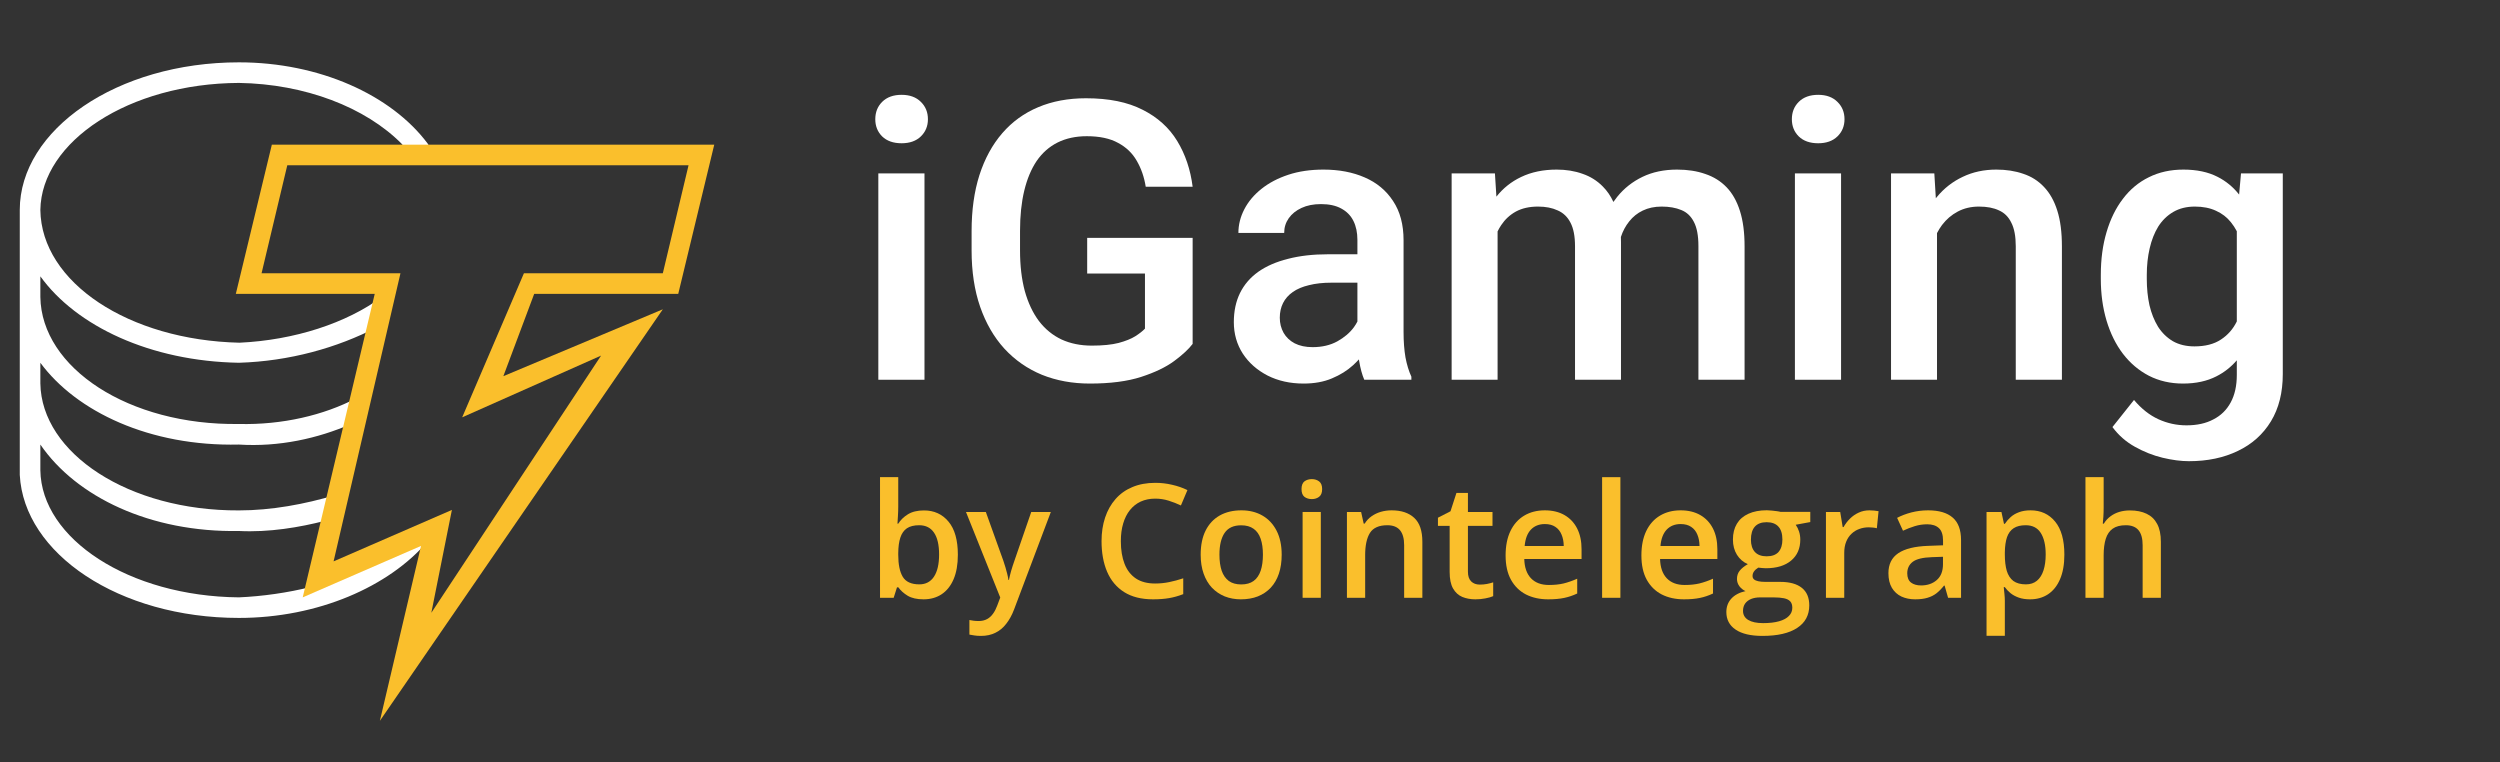 <?xml version="1.0" encoding="UTF-8"?>
<svg xmlns="http://www.w3.org/2000/svg" width="141" height="43" viewBox="0 0 141 43" fill="none">
  <rect x="0" y="0" width="141" height="43" fill="#333333" stroke="none"/>
  <path d="M24.123 30.528L17.508 33.401V33.11C16.232 33.429 14.81 33.633 13.475 33.691C7.266 33.633 2.334 30.383 2.276 26.524V25.073C4.307 28.033 8.485 30.035 13.475 29.948C15.158 30.035 16.899 29.745 18.349 29.368L18.93 27.917C17.189 28.439 15.303 28.787 13.475 28.787C7.266 28.816 2.334 25.567 2.276 21.621V20.46C4.307 23.217 8.456 25.19 13.475 25.073C15.738 25.219 17.943 24.725 19.8 23.913L20.09 22.462C18.262 23.42 15.912 23.971 13.475 23.913C7.266 24 2.334 20.75 2.276 16.747V15.586C4.307 18.4 8.485 20.373 13.475 20.46C16.319 20.373 19.017 19.619 21.251 18.458L21.541 16.747C19.539 18.226 16.609 19.184 13.504 19.329C7.266 19.184 2.334 15.934 2.276 11.843C2.334 7.984 7.266 4.706 13.475 4.677C17.189 4.735 20.613 6.04 22.673 8.129L22.876 8.449H24.326L24.123 8.1C22.063 5.344 18.001 3.516 13.475 3.516C6.599 3.516 1.115 7.317 1.115 11.843V12.133V26.785C1.347 31.224 6.715 34.851 13.475 34.851C17.943 34.851 21.947 33.081 24.123 30.528Z" fill="white"></path>
  <path d="M21.425 40.655L23.746 30.79L17.073 33.692L21.135 16.573H13.301L15.332 8.159H40.284L38.253 16.573H30.129L28.389 21.216L37.383 17.444L21.425 40.655ZM25.487 28.759L24.327 34.562L33.901 20.055L26.067 23.537L29.549 15.413H37.383L38.834 9.32H16.203L14.752 15.413H22.586L18.814 31.661L25.487 28.759Z" fill="#FABF2C"></path>
  <path fill-rule="evenodd" clip-rule="evenodd" d="M50.661 28.552V26.912H49.633V33.715H50.403L50.591 33.124H50.665C50.793 33.305 50.97 33.464 51.194 33.601C51.421 33.735 51.719 33.802 52.086 33.802C52.476 33.802 52.816 33.707 53.105 33.518C53.396 33.325 53.622 33.043 53.782 32.67C53.942 32.297 54.023 31.836 54.023 31.288C54.023 30.463 53.848 29.841 53.498 29.422C53.148 28.999 52.686 28.788 52.112 28.788C51.745 28.788 51.443 28.861 51.207 29.006C50.974 29.149 50.792 29.326 50.661 29.535H50.617C50.626 29.433 50.635 29.292 50.643 29.111C50.655 28.928 50.661 28.741 50.661 28.552ZM51.146 29.798C51.318 29.681 51.55 29.623 51.841 29.623C52.208 29.623 52.486 29.761 52.676 30.038C52.868 30.315 52.965 30.727 52.965 31.275C52.965 31.817 52.868 32.234 52.676 32.525C52.484 32.814 52.208 32.958 51.85 32.958C51.398 32.958 51.086 32.815 50.914 32.53C50.745 32.244 50.661 31.832 50.661 31.293V31.201C50.664 30.845 50.703 30.552 50.779 30.322C50.855 30.089 50.977 29.914 51.146 29.798Z" fill="#FABF2C"></path>
  <path d="M90.359 33.715H91.39V26.912H90.359V33.715Z" fill="#FABF2C"></path>
  <path d="M118.646 26.912V28.622C118.646 28.799 118.641 28.973 118.63 29.142C118.62 29.311 118.61 29.442 118.598 29.535H118.656C118.757 29.366 118.882 29.228 119.032 29.12C119.18 29.009 119.346 28.926 119.53 28.871C119.716 28.816 119.914 28.788 120.124 28.788C120.494 28.788 120.809 28.851 121.068 28.976C121.327 29.098 121.526 29.289 121.663 29.548C121.803 29.808 121.873 30.144 121.873 30.558V33.715H120.845V30.751C120.845 30.375 120.768 30.093 120.614 29.907C120.459 29.718 120.22 29.623 119.897 29.623C119.585 29.623 119.338 29.688 119.154 29.819C118.973 29.948 118.844 30.139 118.764 30.392C118.686 30.643 118.646 30.949 118.646 31.31V33.715H117.62V26.912H118.646Z" fill="#FABF2C"></path>
  <path fill-rule="evenodd" clip-rule="evenodd" d="M114.525 28.783C115.098 28.783 115.559 28.993 115.905 29.413C116.255 29.833 116.43 30.456 116.43 31.284C116.43 31.832 116.348 32.294 116.185 32.67C116.025 33.043 115.799 33.325 115.508 33.518C115.219 33.707 114.883 33.802 114.497 33.802C114.253 33.802 114.04 33.77 113.859 33.706C113.679 33.642 113.525 33.559 113.397 33.457C113.268 33.352 113.161 33.238 113.073 33.116H113.011C113.026 33.232 113.039 33.362 113.051 33.505C113.065 33.645 113.073 33.773 113.073 33.889V35.861H112.041V28.875H112.881L113.025 29.544H113.073C113.164 29.407 113.272 29.28 113.401 29.164C113.531 29.047 113.689 28.955 113.873 28.888C114.06 28.818 114.276 28.783 114.525 28.783ZM114.249 29.623C113.966 29.623 113.739 29.68 113.567 29.793C113.398 29.904 113.274 30.072 113.195 30.296C113.12 30.52 113.079 30.802 113.073 31.14V31.284C113.073 31.642 113.109 31.947 113.182 32.197C113.258 32.445 113.382 32.635 113.553 32.766C113.729 32.894 113.965 32.958 114.261 32.958C114.512 32.958 114.719 32.89 114.883 32.753C115.049 32.616 115.172 32.42 115.254 32.167C115.336 31.913 115.377 31.615 115.377 31.271C115.377 30.749 115.283 30.344 115.097 30.055C114.913 29.767 114.63 29.623 114.249 29.623Z" fill="#FABF2C"></path>
  <path fill-rule="evenodd" clip-rule="evenodd" d="M110.13 29.19C109.819 28.919 109.357 28.783 108.745 28.783C108.418 28.783 108.104 28.823 107.801 28.901C107.5 28.98 107.233 29.082 106.997 29.207L107.329 29.933C107.544 29.831 107.766 29.745 107.993 29.675C108.22 29.605 108.455 29.57 108.697 29.57C108.979 29.57 109.198 29.642 109.352 29.784C109.51 29.927 109.588 30.166 109.588 30.501V30.755L108.75 30.786C107.998 30.812 107.435 30.95 107.062 31.201C106.692 31.451 106.507 31.826 106.507 32.324C106.507 32.659 106.573 32.936 106.703 33.155C106.835 33.373 107.014 33.537 107.241 33.645C107.469 33.749 107.726 33.802 108.015 33.802C108.289 33.802 108.521 33.773 108.71 33.715C108.902 33.659 109.071 33.575 109.217 33.461C109.363 33.347 109.504 33.203 109.642 33.028H109.676L109.872 33.715H110.603V30.458C110.603 29.884 110.446 29.461 110.13 29.19ZM108.96 31.424L109.584 31.402V31.822C109.584 32.215 109.466 32.514 109.23 32.718C108.997 32.919 108.703 33.019 108.347 33.019C108.115 33.019 107.926 32.965 107.783 32.858C107.64 32.747 107.569 32.572 107.569 32.333C107.569 32.059 107.673 31.843 107.879 31.686C108.086 31.529 108.447 31.441 108.96 31.424Z" fill="#FABF2C"></path>
  <path d="M105.435 28.783C105.517 28.783 105.607 28.788 105.703 28.797C105.799 28.805 105.881 28.817 105.951 28.831L105.855 29.793C105.795 29.776 105.718 29.763 105.629 29.754C105.541 29.745 105.462 29.741 105.393 29.741C105.209 29.741 105.033 29.771 104.868 29.833C104.701 29.891 104.554 29.981 104.426 30.104C104.298 30.223 104.197 30.373 104.124 30.554C104.051 30.735 104.015 30.944 104.015 31.183V33.715H102.983V28.875H103.788L103.928 29.728H103.976C104.072 29.556 104.191 29.398 104.334 29.256C104.477 29.113 104.64 28.999 104.824 28.915C105.01 28.827 105.214 28.783 105.435 28.783Z" fill="#FABF2C"></path>
  <path fill-rule="evenodd" clip-rule="evenodd" d="M97.891 35.511C98.24 35.747 98.743 35.865 99.399 35.865C100.253 35.865 100.907 35.715 101.361 35.415C101.816 35.118 102.043 34.694 102.043 34.143C102.043 33.709 101.904 33.379 101.624 33.155C101.344 32.931 100.939 32.818 100.408 32.818H99.573C99.416 32.818 99.282 32.807 99.171 32.783C99.064 32.76 98.982 32.725 98.927 32.678C98.871 32.629 98.844 32.565 98.844 32.486C98.844 32.39 98.871 32.304 98.927 32.228C98.982 32.15 99.062 32.078 99.167 32.014C99.304 32.032 99.445 32.043 99.591 32.049C100.197 32.049 100.672 31.906 101.016 31.62C101.363 31.332 101.536 30.937 101.536 30.436C101.536 30.27 101.513 30.117 101.466 29.977C101.42 29.834 101.357 29.707 101.278 29.596L102.1 29.444V28.871H100.426C100.379 28.856 100.311 28.843 100.22 28.831C100.133 28.817 100.037 28.805 99.932 28.797C99.83 28.785 99.735 28.779 99.648 28.779C99.243 28.779 98.897 28.845 98.612 28.976C98.326 29.104 98.109 29.292 97.96 29.54C97.812 29.784 97.737 30.082 97.737 30.431C97.737 30.761 97.813 31.048 97.965 31.293C98.119 31.535 98.323 31.709 98.577 31.817C98.373 31.937 98.22 32.061 98.118 32.189C98.016 32.317 97.965 32.471 97.965 32.652C97.965 32.804 98.011 32.942 98.105 33.068C98.201 33.19 98.315 33.28 98.446 33.339C98.099 33.417 97.832 33.559 97.646 33.763C97.459 33.969 97.366 34.222 97.366 34.519C97.366 34.944 97.541 35.275 97.891 35.511ZM100.343 35.039C100.098 35.109 99.796 35.144 99.438 35.144C99.077 35.144 98.797 35.084 98.599 34.965C98.403 34.845 98.306 34.675 98.306 34.453C98.306 34.293 98.345 34.156 98.424 34.042C98.505 33.929 98.619 33.841 98.765 33.78C98.911 33.722 99.078 33.693 99.268 33.693H100.028C100.261 33.693 100.457 33.709 100.614 33.741C100.771 33.773 100.889 33.831 100.968 33.916C101.047 34 101.086 34.121 101.086 34.278C101.086 34.456 101.023 34.609 100.898 34.737C100.773 34.868 100.588 34.969 100.343 35.039ZM100.308 31.131C100.162 31.294 99.939 31.376 99.639 31.376C99.348 31.376 99.126 31.294 98.975 31.131C98.826 30.965 98.752 30.735 98.752 30.44C98.752 30.114 98.826 29.868 98.975 29.701C99.126 29.535 99.346 29.452 99.635 29.452C99.929 29.452 100.151 29.534 100.299 29.697C100.451 29.86 100.527 30.105 100.527 30.431C100.527 30.732 100.454 30.965 100.308 31.131Z" fill="#FABF2C"></path>
  <path fill-rule="evenodd" clip-rule="evenodd" d="M94.787 28.783C95.218 28.783 95.588 28.872 95.897 29.05C96.206 29.228 96.444 29.48 96.61 29.806C96.776 30.133 96.859 30.523 96.859 30.978V31.529H93.628C93.64 31.998 93.765 32.359 94.004 32.613C94.246 32.866 94.584 32.993 95.019 32.993C95.327 32.993 95.604 32.964 95.849 32.906C96.097 32.844 96.352 32.756 96.614 32.639V33.474C96.372 33.588 96.126 33.671 95.875 33.723C95.625 33.776 95.324 33.802 94.975 33.802C94.5 33.802 94.082 33.71 93.72 33.526C93.362 33.34 93.08 33.063 92.876 32.696C92.675 32.329 92.575 31.873 92.575 31.328C92.575 30.786 92.667 30.325 92.85 29.946C93.034 29.567 93.292 29.279 93.624 29.081C93.956 28.883 94.344 28.783 94.787 28.783ZM94.787 29.557C94.463 29.557 94.201 29.662 94 29.872C93.802 30.082 93.685 30.389 93.65 30.794H95.853C95.85 30.552 95.81 30.338 95.731 30.152C95.655 29.965 95.539 29.819 95.381 29.715C95.227 29.61 95.029 29.557 94.787 29.557Z" fill="#FABF2C"></path>
  <path fill-rule="evenodd" clip-rule="evenodd" d="M87.128 28.783C87.559 28.783 87.929 28.872 88.238 29.05C88.547 29.228 88.785 29.48 88.951 29.806C89.117 30.133 89.2 30.523 89.2 30.978V31.529H85.969C85.981 31.998 86.106 32.359 86.345 32.613C86.587 32.866 86.925 32.993 87.36 32.993C87.668 32.993 87.945 32.964 88.19 32.906C88.438 32.844 88.693 32.756 88.955 32.639V33.474C88.713 33.588 88.467 33.671 88.216 33.723C87.966 33.776 87.666 33.802 87.316 33.802C86.841 33.802 86.423 33.71 86.061 33.526C85.703 33.34 85.421 33.063 85.218 32.696C85.016 32.329 84.916 31.873 84.916 31.328C84.916 30.786 85.008 30.325 85.191 29.946C85.375 29.567 85.633 29.279 85.965 29.081C86.297 28.883 86.685 28.783 87.128 28.783ZM87.128 29.557C86.805 29.557 86.542 29.662 86.341 29.872C86.143 30.082 86.026 30.389 85.991 30.794H88.195C88.192 30.552 88.151 30.338 88.072 30.152C87.996 29.965 87.88 29.819 87.722 29.715C87.568 29.61 87.37 29.557 87.128 29.557Z" fill="#FABF2C"></path>
  <path d="M83.858 32.936C83.727 32.96 83.594 32.971 83.46 32.971C83.259 32.971 83.097 32.912 82.975 32.792C82.853 32.673 82.791 32.49 82.791 32.246V29.658H84.177V28.875H82.791V27.8H82.144L81.808 28.836L81.1 29.199V29.658H81.76V32.259C81.76 32.655 81.824 32.965 81.952 33.19C82.08 33.414 82.254 33.573 82.472 33.666C82.691 33.757 82.937 33.802 83.211 33.802C83.406 33.802 83.594 33.785 83.775 33.749C83.956 33.715 84.103 33.672 84.216 33.623V32.844C84.109 32.88 83.989 32.91 83.858 32.936Z" fill="#FABF2C"></path>
  <path d="M78.49 28.783C79.035 28.783 79.459 28.925 79.762 29.207C80.068 29.487 80.221 29.938 80.221 30.558V33.715H79.194V30.751C79.194 30.375 79.116 30.093 78.962 29.907C78.807 29.718 78.568 29.623 78.245 29.623C77.776 29.623 77.449 29.767 77.266 30.055C77.085 30.344 76.995 30.762 76.995 31.31V33.715H75.967V28.875H76.767L76.912 29.531H76.969C77.073 29.362 77.203 29.223 77.358 29.116C77.515 29.005 77.69 28.922 77.882 28.866C78.077 28.811 78.28 28.783 78.49 28.783Z" fill="#FABF2C"></path>
  <path d="M74.494 33.715V28.875H73.467V33.715H74.494Z" fill="#FABF2C"></path>
  <path d="M74.394 27.148C74.28 27.064 74.144 27.022 73.987 27.022C73.824 27.022 73.686 27.064 73.572 27.148C73.461 27.233 73.406 27.379 73.406 27.586C73.406 27.79 73.461 27.935 73.572 28.023C73.686 28.107 73.824 28.149 73.987 28.149C74.144 28.149 74.28 28.107 74.394 28.023C74.51 27.935 74.569 27.79 74.569 27.586C74.569 27.379 74.51 27.233 74.394 27.148Z" fill="#FABF2C"></path>
  <path fill-rule="evenodd" clip-rule="evenodd" d="M72.287 31.284C72.287 31.686 72.234 32.043 72.129 32.355C72.024 32.667 71.871 32.931 71.67 33.146C71.469 33.359 71.227 33.522 70.945 33.636C70.662 33.746 70.343 33.802 69.987 33.802C69.655 33.802 69.35 33.746 69.073 33.636C68.797 33.522 68.556 33.359 68.352 33.146C68.151 32.931 67.995 32.667 67.885 32.355C67.774 32.043 67.718 31.686 67.718 31.284C67.718 30.751 67.81 30.299 67.994 29.929C68.18 29.556 68.445 29.272 68.789 29.076C69.133 28.881 69.543 28.783 70.018 28.783C70.464 28.783 70.857 28.881 71.198 29.076C71.539 29.272 71.806 29.556 71.998 29.929C72.19 30.302 72.287 30.753 72.287 31.284ZM68.776 31.284C68.776 31.637 68.819 31.938 68.903 32.189C68.99 32.439 69.124 32.632 69.305 32.766C69.486 32.897 69.719 32.962 70.005 32.962C70.29 32.962 70.523 32.897 70.704 32.766C70.885 32.632 71.017 32.439 71.102 32.189C71.186 31.938 71.229 31.637 71.229 31.284C71.229 30.931 71.186 30.633 71.102 30.388C71.017 30.14 70.885 29.952 70.704 29.824C70.523 29.693 70.289 29.627 70 29.627C69.575 29.627 69.264 29.77 69.069 30.055C68.874 30.341 68.776 30.751 68.776 31.284Z" fill="#FABF2C"></path>
  <path d="M64.335 28.289C64.577 28.179 64.851 28.123 65.157 28.123C65.416 28.123 65.667 28.161 65.909 28.237C66.15 28.313 66.382 28.403 66.604 28.508L66.971 27.642C66.706 27.511 66.417 27.411 66.105 27.341C65.796 27.268 65.482 27.232 65.161 27.232C64.674 27.232 64.242 27.312 63.863 27.472C63.487 27.629 63.17 27.855 62.914 28.149C62.658 28.441 62.462 28.788 62.328 29.19C62.194 29.592 62.127 30.035 62.127 30.519C62.127 31.18 62.232 31.758 62.442 32.25C62.655 32.743 62.975 33.124 63.404 33.395C63.835 33.666 64.377 33.802 65.03 33.802C65.377 33.802 65.683 33.779 65.948 33.732C66.213 33.685 66.475 33.611 66.735 33.509V32.617C66.461 32.708 66.196 32.779 65.939 32.831C65.683 32.884 65.419 32.91 65.148 32.91C64.711 32.91 64.349 32.815 64.064 32.626C63.778 32.434 63.565 32.16 63.426 31.804C63.286 31.446 63.216 31.019 63.216 30.523C63.216 30.153 63.259 29.821 63.347 29.527C63.434 29.229 63.561 28.977 63.727 28.77C63.893 28.561 64.096 28.4 64.335 28.289Z" fill="#FABF2C"></path>
  <path d="M54.481 28.875H55.601L56.593 31.638C56.637 31.763 56.676 31.887 56.711 32.01C56.749 32.129 56.781 32.247 56.807 32.364C56.836 32.48 56.86 32.597 56.877 32.713H56.903C56.932 32.562 56.973 32.393 57.026 32.206C57.081 32.017 57.142 31.827 57.209 31.638L58.162 28.875H59.268L57.192 34.379C57.072 34.694 56.925 34.962 56.75 35.183C56.578 35.408 56.374 35.577 56.138 35.69C55.902 35.807 55.633 35.865 55.33 35.865C55.184 35.865 55.057 35.856 54.949 35.839C54.841 35.825 54.75 35.808 54.674 35.791V34.969C54.735 34.984 54.812 34.997 54.906 35.008C54.999 35.02 55.095 35.026 55.194 35.026C55.378 35.026 55.536 34.989 55.67 34.917C55.805 34.844 55.918 34.74 56.011 34.606C56.105 34.475 56.182 34.325 56.243 34.156L56.414 33.701L54.481 28.875Z" fill="#FABF2C"></path>
  <path d="M52.141 21.418V9.78H49.538V21.418H52.141Z" fill="white"></path>
  <path d="M49.753 5.746C49.495 6.004 49.366 6.331 49.366 6.725C49.366 7.112 49.495 7.435 49.753 7.693C50.019 7.951 50.385 8.08 50.85 8.08C51.309 8.08 51.672 7.951 51.937 7.693C52.202 7.435 52.335 7.112 52.335 6.725C52.335 6.331 52.202 6.004 51.937 5.746C51.672 5.481 51.309 5.348 50.85 5.348C50.385 5.348 50.019 5.481 49.753 5.746Z" fill="white"></path>
  <path d="M103.836 21.418V9.78H101.233V21.418H103.836Z" fill="white"></path>
  <path d="M101.449 5.746C101.19 6.004 101.061 6.331 101.061 6.725C101.061 7.112 101.19 7.435 101.449 7.693C101.714 7.951 102.08 8.08 102.546 8.08C103.005 8.08 103.367 7.951 103.632 7.693C103.897 7.435 104.03 7.112 104.03 6.725C104.03 6.331 103.897 6.004 103.632 5.746C103.367 5.481 103.005 5.348 102.546 5.348C102.08 5.348 101.714 5.481 101.449 5.746Z" fill="white"></path>
  <path d="M109.247 21.418V13.147C109.33 12.987 109.423 12.836 109.527 12.695C109.77 12.372 110.068 12.117 110.42 11.931C110.771 11.745 111.169 11.651 111.614 11.651C112.065 11.651 112.442 11.723 112.743 11.867C113.051 12.003 113.284 12.236 113.441 12.566C113.606 12.888 113.689 13.329 113.689 13.889V21.418H116.292V13.899C116.292 13.104 116.206 12.433 116.034 11.888C115.862 11.336 115.611 10.888 115.281 10.543C114.958 10.199 114.567 9.952 114.109 9.801C113.657 9.644 113.151 9.565 112.592 9.565C111.897 9.565 111.266 9.701 110.699 9.973C110.132 10.239 109.645 10.619 109.236 11.114C109.217 11.136 109.2 11.159 109.181 11.182L109.096 9.78H106.654V21.418H109.247Z" fill="white"></path>
  <path fill-rule="evenodd" clip-rule="evenodd" d="M126.392 9.78H128.749V21.096C128.749 22.142 128.526 23.032 128.081 23.763C127.636 24.494 127.017 25.05 126.221 25.43C125.424 25.817 124.503 26.011 123.456 26.011C123.011 26.011 122.517 25.947 121.972 25.817C121.434 25.688 120.911 25.48 120.401 25.194C119.9 24.914 119.48 24.545 119.142 24.086L120.358 22.558C120.774 23.053 121.233 23.415 121.735 23.645C122.237 23.874 122.764 23.989 123.316 23.989C123.912 23.989 124.417 23.878 124.833 23.655C125.256 23.44 125.583 23.121 125.811 22.698C126.041 22.275 126.156 21.759 126.156 21.149V20.321C125.83 20.7 125.447 21.001 125.005 21.225C124.475 21.497 123.847 21.633 123.123 21.633C122.413 21.633 121.771 21.486 121.197 21.192C120.631 20.898 120.143 20.486 119.735 19.955C119.332 19.425 119.024 18.801 118.809 18.084C118.594 17.36 118.486 16.574 118.486 15.728V15.502C118.486 14.62 118.594 13.817 118.809 13.093C119.024 12.361 119.332 11.734 119.735 11.21C120.136 10.68 120.623 10.275 121.197 9.995C121.771 9.708 122.42 9.565 123.144 9.565C123.897 9.565 124.539 9.701 125.07 9.973C125.545 10.214 125.95 10.547 126.286 10.973L126.392 9.78ZM126.156 18.128V13.042C126.06 12.858 125.948 12.688 125.823 12.533C125.6 12.254 125.321 12.039 124.983 11.888C124.647 11.73 124.249 11.651 123.789 11.651C123.323 11.651 122.918 11.752 122.574 11.953C122.23 12.153 121.947 12.429 121.724 12.781C121.509 13.132 121.348 13.541 121.241 14.007C121.133 14.473 121.079 14.972 121.079 15.502V15.728C121.079 16.259 121.129 16.753 121.229 17.212C121.337 17.671 121.499 18.076 121.714 18.428C121.935 18.772 122.215 19.045 122.553 19.245C122.896 19.439 123.302 19.536 123.768 19.536C124.377 19.536 124.876 19.407 125.263 19.149C125.651 18.895 125.948 18.555 126.156 18.128Z" fill="white"></path>
  <path d="M84.464 21.418V13.051C84.525 12.926 84.594 12.807 84.669 12.695C84.884 12.372 85.16 12.117 85.497 11.931C85.841 11.745 86.257 11.651 86.745 11.651C87.175 11.651 87.544 11.723 87.853 11.867C88.168 12.003 88.408 12.232 88.573 12.555C88.745 12.878 88.831 13.322 88.831 13.889V21.418H91.424V13.663C91.424 13.562 91.422 13.463 91.418 13.366C91.526 13.036 91.682 12.744 91.886 12.49C92.094 12.225 92.349 12.021 92.65 11.877C92.958 11.727 93.313 11.651 93.715 11.651C94.145 11.651 94.514 11.716 94.823 11.845C95.131 11.967 95.368 12.189 95.533 12.512C95.705 12.835 95.791 13.29 95.791 13.878V21.418H98.394V13.889C98.394 13.114 98.308 12.454 98.136 11.909C97.963 11.357 97.713 10.909 97.383 10.565C97.053 10.221 96.651 9.97 96.178 9.812C95.712 9.647 95.181 9.565 94.586 9.565C93.855 9.565 93.206 9.701 92.639 9.973C92.073 10.246 91.596 10.622 91.209 11.103C91.134 11.195 91.064 11.291 90.996 11.389C90.84 11.051 90.641 10.762 90.402 10.522C90.079 10.192 89.695 9.952 89.251 9.801C88.814 9.644 88.329 9.565 87.799 9.565C87.039 9.565 86.368 9.704 85.787 9.984C85.239 10.245 84.775 10.614 84.397 11.091L84.314 9.78H81.872V21.418H84.464Z" fill="white"></path>
  <path fill-rule="evenodd" clip-rule="evenodd" d="M76.643 20.27C76.54 20.382 76.43 20.492 76.311 20.601C75.981 20.902 75.583 21.149 75.117 21.343C74.658 21.537 74.127 21.633 73.525 21.633C72.765 21.633 72.087 21.483 71.492 21.181C70.897 20.873 70.431 20.461 70.094 19.945C69.757 19.421 69.588 18.829 69.588 18.17C69.588 17.553 69.703 17.008 69.932 16.535C70.169 16.054 70.513 15.653 70.965 15.33C71.424 15.007 71.983 14.764 72.643 14.599C73.303 14.427 74.056 14.341 74.902 14.341H76.558V13.534C76.558 13.118 76.483 12.759 76.332 12.458C76.182 12.157 75.952 11.924 75.644 11.759C75.343 11.594 74.963 11.511 74.504 11.511C74.081 11.511 73.715 11.583 73.407 11.727C73.098 11.87 72.858 12.064 72.686 12.307C72.514 12.551 72.428 12.827 72.428 13.136H69.846C69.846 12.677 69.957 12.232 70.18 11.802C70.402 11.372 70.725 10.988 71.148 10.651C71.571 10.314 72.076 10.049 72.665 9.855C73.253 9.661 73.912 9.565 74.644 9.565C75.519 9.565 76.293 9.712 76.967 10.006C77.648 10.3 78.183 10.744 78.57 11.339C78.964 11.928 79.161 12.666 79.161 13.555V18.729C79.161 19.26 79.197 19.737 79.269 20.16C79.348 20.576 79.459 20.938 79.602 21.246V21.418H76.945C76.824 21.139 76.727 20.784 76.655 20.353L76.643 20.27ZM76.558 18.133V15.943H75.096C74.615 15.943 74.192 15.99 73.826 16.083C73.46 16.169 73.156 16.298 72.912 16.47C72.668 16.642 72.485 16.85 72.363 17.094C72.241 17.338 72.18 17.614 72.18 17.922C72.18 18.231 72.252 18.514 72.395 18.772C72.539 19.023 72.747 19.22 73.019 19.364C73.299 19.507 73.636 19.579 74.031 19.579C74.561 19.579 75.024 19.471 75.418 19.256C75.82 19.034 76.135 18.765 76.365 18.449C76.441 18.342 76.506 18.236 76.558 18.133Z" fill="white"></path>
  <path d="M67.265 13.415V19.396C67.043 19.69 66.695 20.013 66.221 20.364C65.755 20.708 65.135 21.006 64.361 21.257C63.586 21.508 62.622 21.633 61.467 21.633C60.485 21.633 59.585 21.468 58.767 21.139C57.95 20.802 57.243 20.31 56.648 19.665C56.06 19.02 55.605 18.234 55.282 17.309C54.959 16.377 54.798 15.316 54.798 14.125V13.039C54.798 11.856 54.945 10.802 55.239 9.877C55.54 8.944 55.971 8.156 56.53 7.51C57.089 6.865 57.763 6.377 58.552 6.047C59.348 5.71 60.248 5.542 61.252 5.542C62.536 5.542 63.597 5.757 64.436 6.187C65.282 6.61 65.935 7.198 66.394 7.951C66.853 8.704 67.143 9.565 67.265 10.533H64.619C64.533 9.988 64.364 9.5 64.113 9.07C63.869 8.64 63.518 8.303 63.059 8.059C62.607 7.808 62.019 7.682 61.295 7.682C60.671 7.682 60.123 7.801 59.649 8.037C59.176 8.274 58.782 8.622 58.466 9.081C58.158 9.54 57.925 10.099 57.767 10.759C57.609 11.418 57.53 12.171 57.53 13.018V14.125C57.53 14.986 57.62 15.75 57.799 16.416C57.986 17.083 58.251 17.646 58.595 18.105C58.947 18.564 59.373 18.912 59.875 19.149C60.377 19.378 60.944 19.493 61.575 19.493C62.191 19.493 62.697 19.443 63.091 19.342C63.486 19.235 63.798 19.109 64.027 18.966C64.264 18.815 64.447 18.672 64.576 18.535V15.427H61.317V13.415H67.265Z" fill="white"></path>
</svg>
